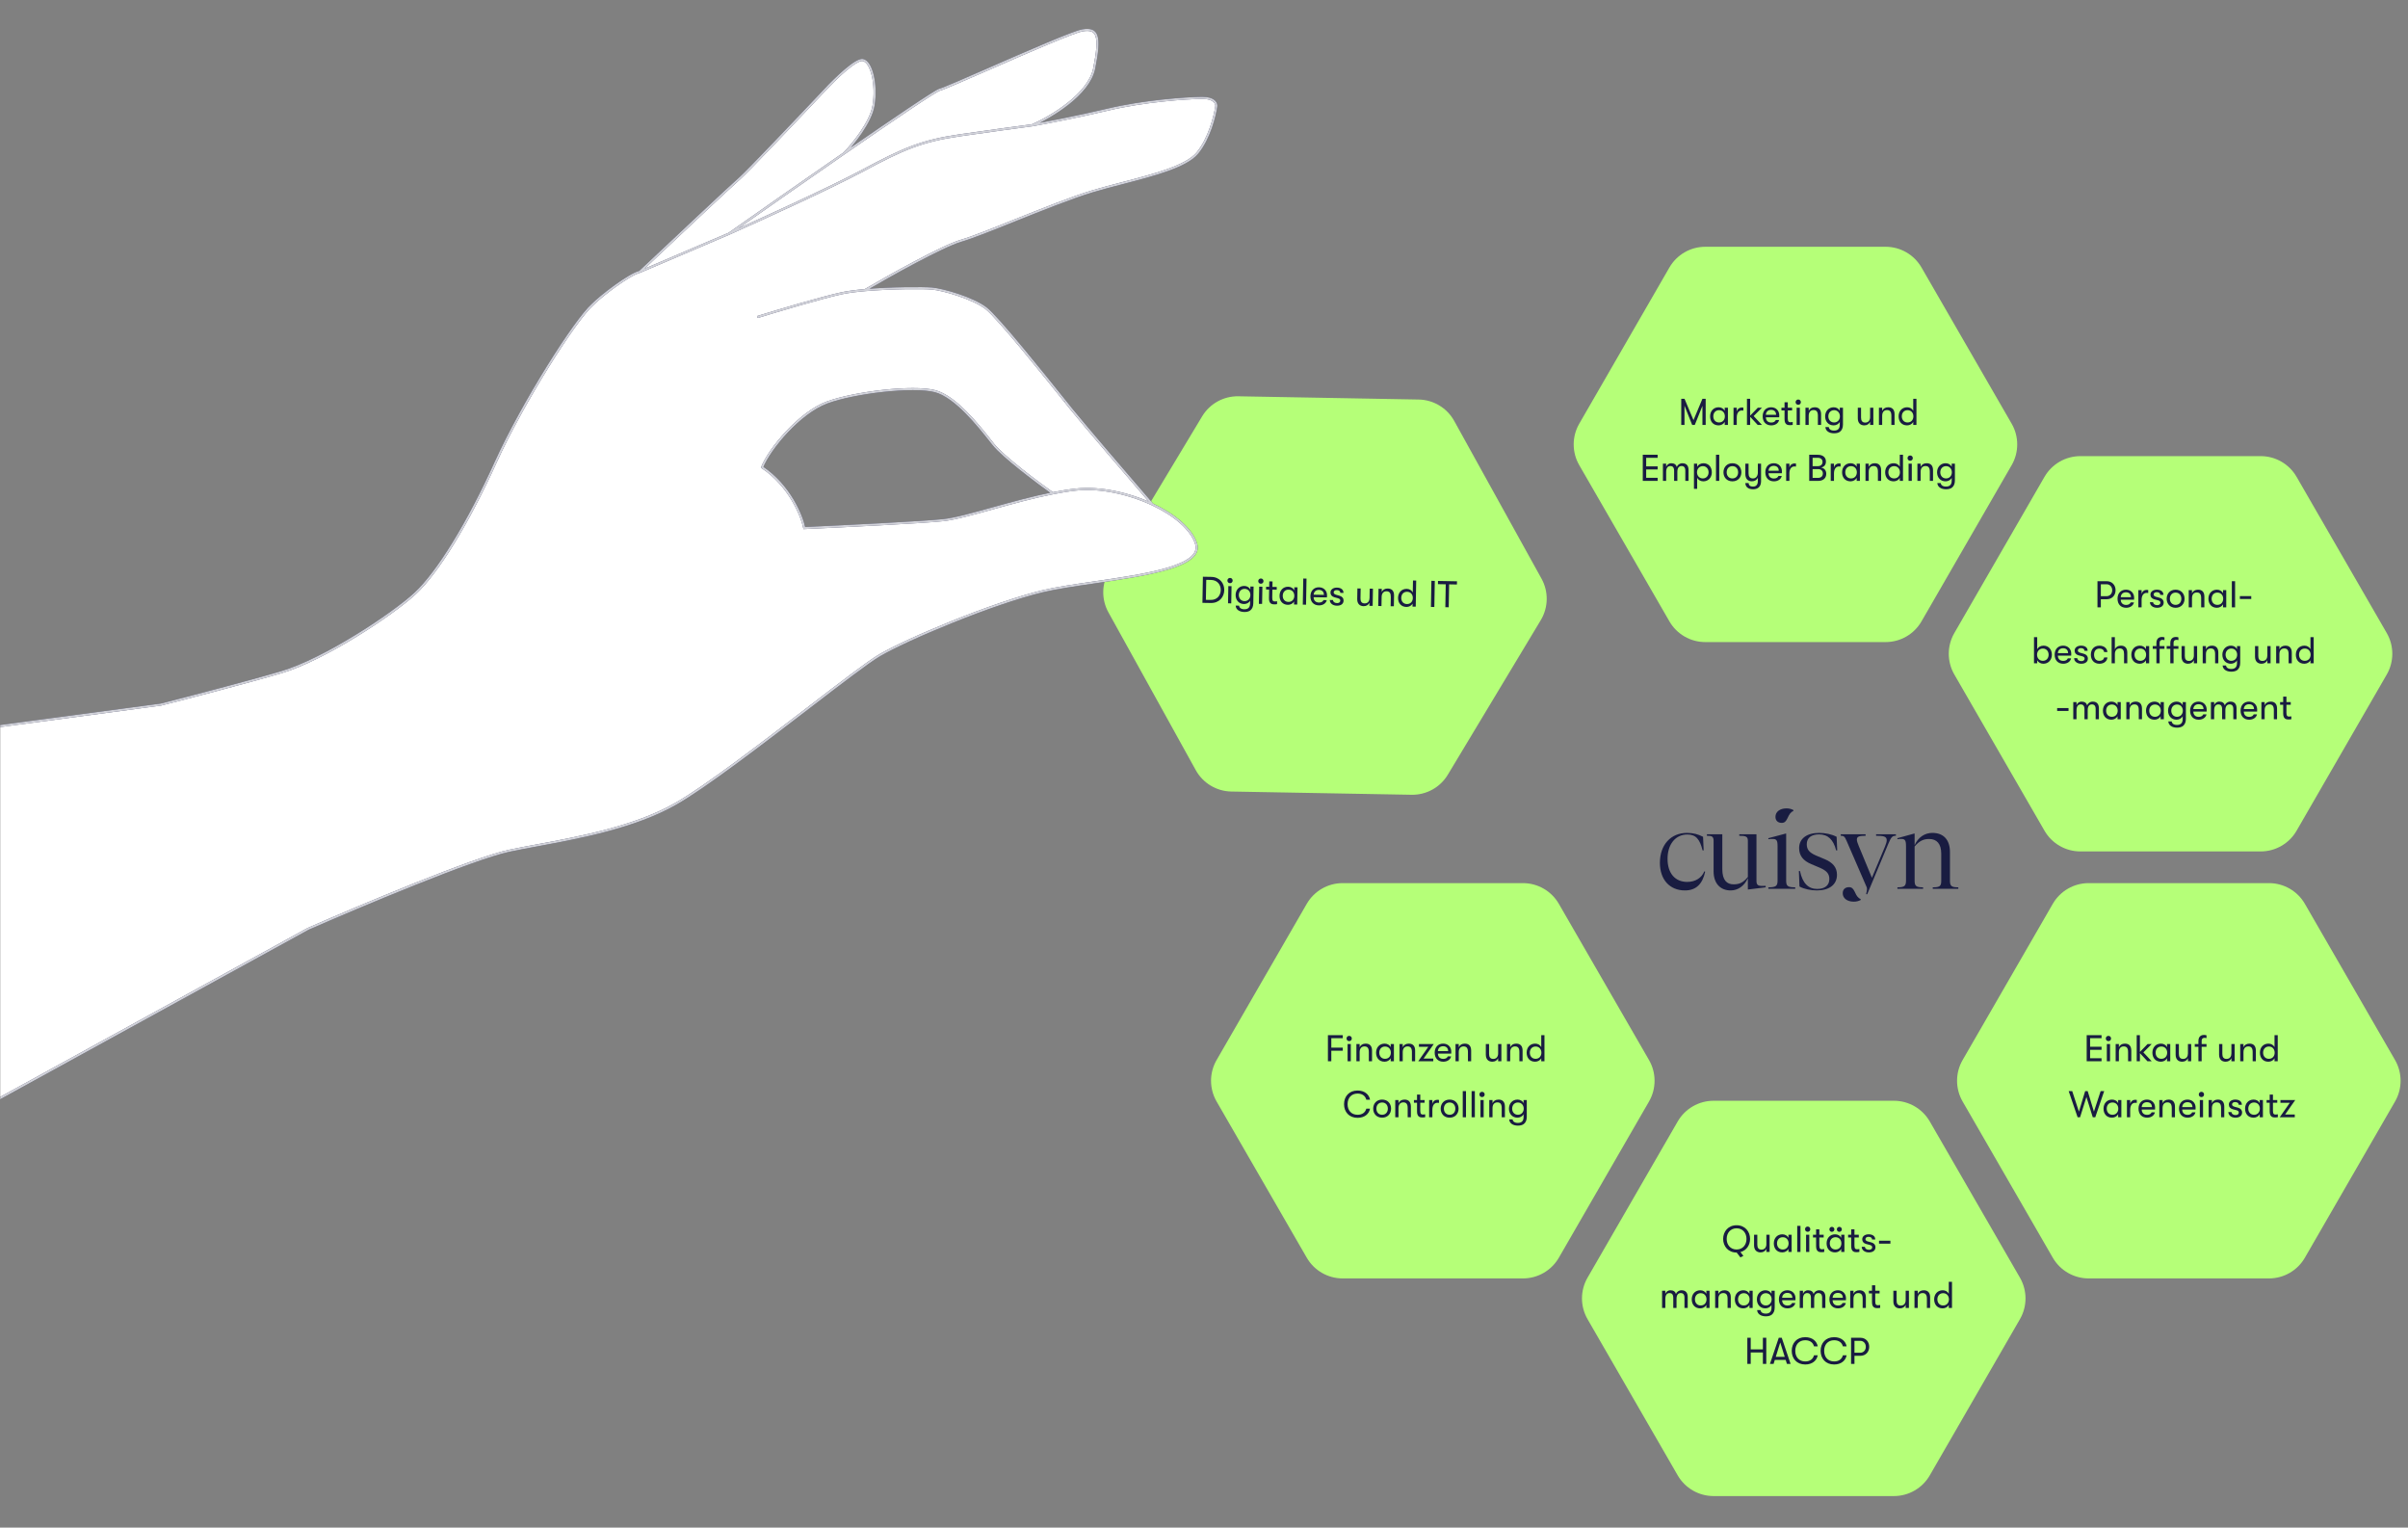 <svg width="1162" height="737" viewBox="0 0 1162 737" fill="none" xmlns="http://www.w3.org/2000/svg">
<rect x="0" y="0" width="1162" height="737" fill="#808080" stroke="none"/>
<mask id="mask0_1238_8375" style="mask-type:alpha" maskUnits="userSpaceOnUse" x="0" y="0" width="1162" height="737">
<rect width="1162" height="737" fill="#D9D9D9"/>
</mask>
<g mask="url(#mask0_1238_8375)">
<path d="M1090.92 220.054C1098.06 220.054 1104.67 223.866 1108.24 230.054L1151.75 305.411C1155.32 311.599 1155.32 319.223 1151.75 325.411L1108.24 400.767C1104.67 406.955 1098.06 410.767 1090.92 410.767L1003.9 410.767C996.758 410.767 990.156 406.955 986.583 400.767L943.076 325.411C939.503 319.223 939.503 311.599 943.076 305.411L986.583 230.054C990.156 223.866 996.758 220.054 1003.9 220.054L1090.92 220.054Z" fill="#B5FF78"/>
<path d="M1012.15 293V280.4H1016.66C1019.13 280.4 1020.89 282.218 1020.89 284.756C1020.89 287.276 1019.13 289.094 1016.66 289.094H1013.78V293H1012.15ZM1013.78 287.618H1016.57C1018.12 287.618 1019.26 286.412 1019.26 284.756C1019.26 283.082 1018.12 281.876 1016.57 281.876H1013.78V287.618ZM1025.99 293.216C1023.43 293.216 1021.83 291.524 1021.83 288.842C1021.83 286.214 1023.45 284.486 1025.92 284.486C1028.26 284.486 1029.84 286.106 1029.84 288.392C1029.84 288.698 1029.84 288.932 1029.81 289.31H1023.38C1023.42 290.912 1024.41 291.848 1025.99 291.848C1027.09 291.848 1027.84 291.416 1028.19 290.624H1029.75C1029.46 292.154 1027.93 293.216 1025.99 293.216ZM1023.38 288.104H1028.31C1028.31 286.646 1027.41 285.746 1025.9 285.746C1024.39 285.746 1023.45 286.7 1023.38 288.104ZM1031.88 293V284.702H1033.45V286.592C1033.77 285.188 1034.84 284.576 1035.88 284.576C1036.17 284.576 1036.44 284.594 1036.64 284.648V286.088C1036.37 286.034 1036.15 286.034 1035.86 286.034C1034.22 286.034 1033.45 287.528 1033.45 289.382V293H1031.88ZM1040.9 293.216C1038.86 293.216 1037.46 292.046 1037.46 290.516H1039.01C1039.01 291.326 1039.76 291.956 1040.99 291.956C1041.9 291.956 1042.52 291.506 1042.52 290.768C1042.52 290.21 1042.26 289.832 1041.27 289.58L1039.58 289.148C1038.36 288.806 1037.71 288.014 1037.71 286.862C1037.71 285.458 1039.01 284.486 1040.81 284.486C1042.79 284.486 1043.99 285.44 1043.99 286.988H1042.46C1042.46 286.196 1041.83 285.692 1040.75 285.692C1039.89 285.692 1039.26 286.106 1039.26 286.79C1039.26 287.312 1039.56 287.69 1040.46 287.942L1042.17 288.41C1043.4 288.752 1044.1 289.562 1044.1 290.714C1044.1 292.298 1042.86 293.216 1040.9 293.216ZM1049.86 293.216C1047.16 293.216 1045.54 291.272 1045.54 288.86C1045.54 286.43 1047.16 284.486 1049.86 284.486C1052.55 284.486 1054.18 286.43 1054.18 288.86C1054.18 291.272 1052.55 293.216 1049.86 293.216ZM1047.09 288.86C1047.09 290.516 1048.12 291.812 1049.86 291.812C1051.61 291.812 1052.62 290.516 1052.62 288.86C1052.62 287.186 1051.61 285.89 1049.86 285.89C1048.12 285.89 1047.09 287.186 1047.09 288.86ZM1056.19 293V284.702H1057.76V286.232C1058.21 285.17 1059.22 284.486 1060.66 284.486C1062.69 284.486 1063.74 285.674 1063.74 287.888V293H1062.19V288.572C1062.19 286.718 1061.58 285.836 1060.1 285.836C1058.55 285.836 1057.76 286.934 1057.76 288.608V293H1056.19ZM1069.79 293.216C1067.15 293.216 1065.69 291.308 1065.69 288.86C1065.69 286.412 1067.25 284.486 1069.83 284.486C1071.14 284.486 1072.22 285.152 1072.74 286.178V284.702H1074.29V293H1072.74V291.542C1072.22 292.568 1071.03 293.216 1069.79 293.216ZM1067.24 288.86C1067.24 290.552 1068.3 291.812 1070.01 291.812C1071.83 291.812 1072.82 290.462 1072.82 288.86C1072.82 287.258 1071.83 285.89 1070.01 285.89C1068.3 285.89 1067.24 287.15 1067.24 288.86ZM1076.99 293V280.4H1078.56V293H1076.99ZM1080.87 288.986V287.582H1086.36V288.986H1080.87ZM986.131 311.486C988.507 311.486 990.145 313.268 990.145 315.86C990.145 318.398 988.435 320.216 986.041 320.216C984.763 320.216 983.611 319.568 983.071 318.542V320H981.523V307.4H983.071V313.178C983.611 312.134 984.799 311.486 986.131 311.486ZM982.999 315.86C982.999 317.588 984.169 318.812 985.825 318.812C987.427 318.812 988.579 317.588 988.579 315.86C988.579 314.132 987.427 312.89 985.825 312.89C984.169 312.89 982.999 314.114 982.999 315.86ZM995.65 320.216C993.094 320.216 991.492 318.524 991.492 315.842C991.492 313.214 993.112 311.486 995.578 311.486C997.918 311.486 999.502 313.106 999.502 315.392C999.502 315.698 999.502 315.932 999.466 316.31H993.04C993.076 317.912 994.066 318.848 995.65 318.848C996.748 318.848 997.504 318.416 997.846 317.624H999.412C999.124 319.154 997.594 320.216 995.65 320.216ZM993.04 315.104H997.972C997.972 313.646 997.072 312.746 995.56 312.746C994.048 312.746 993.112 313.7 993.04 315.104ZM1004.32 320.216C1002.28 320.216 1000.88 319.046 1000.88 317.516H1002.43C1002.43 318.326 1003.18 318.956 1004.41 318.956C1005.32 318.956 1005.94 318.506 1005.94 317.768C1005.94 317.21 1005.68 316.832 1004.69 316.58L1003 316.148C1001.78 315.806 1001.13 315.014 1001.13 313.862C1001.13 312.458 1002.43 311.486 1004.23 311.486C1006.21 311.486 1007.41 312.44 1007.41 313.988H1005.88C1005.88 313.196 1005.25 312.692 1004.17 312.692C1003.31 312.692 1002.68 313.106 1002.68 313.79C1002.68 314.312 1002.98 314.69 1003.88 314.942L1005.59 315.41C1006.82 315.752 1007.52 316.562 1007.52 317.714C1007.52 319.298 1006.28 320.216 1004.32 320.216ZM1013.09 320.216C1010.53 320.216 1008.96 318.434 1008.96 315.86C1008.96 313.286 1010.53 311.504 1013.09 311.504C1015.32 311.504 1016.76 312.728 1016.96 314.582H1015.39C1015.17 313.484 1014.38 312.908 1013.07 312.908C1011.48 312.908 1010.51 314.006 1010.51 315.86C1010.51 317.696 1011.48 318.812 1013.07 318.812C1014.38 318.812 1015.17 318.236 1015.39 317.192H1016.96C1016.76 319.01 1015.32 320.216 1013.09 320.216ZM1023.45 311.486C1025.5 311.486 1026.54 312.674 1026.54 314.888V320H1024.98V315.572C1024.98 313.718 1024.38 312.836 1022.89 312.836C1021.34 312.836 1020.55 313.934 1020.55 315.608V320H1018.98V307.4H1020.55V313.232C1021 312.17 1022.01 311.486 1023.45 311.486ZM1032.6 320.216C1029.95 320.216 1028.49 318.308 1028.49 315.86C1028.49 313.412 1030.06 311.486 1032.63 311.486C1033.95 311.486 1035.03 312.152 1035.55 313.178V311.702H1037.1V320H1035.55V318.542C1035.03 319.568 1033.84 320.216 1032.6 320.216ZM1030.04 315.86C1030.04 317.552 1031.1 318.812 1032.81 318.812C1034.63 318.812 1035.62 317.462 1035.62 315.86C1035.62 314.258 1034.63 312.89 1032.81 312.89C1031.1 312.89 1030.04 314.15 1030.04 315.86ZM1040.59 310.262C1040.59 307.67 1042.33 307.292 1043.23 307.292C1043.77 307.292 1044.22 307.382 1044.49 307.49V308.822C1044.22 308.75 1043.95 308.696 1043.63 308.696C1043 308.696 1042.15 308.822 1042.15 310.226V311.702H1044.49V313.016H1042.15V320H1040.59V313.016H1038.82V311.702H1040.59V310.262ZM1045.54 313.016V311.702H1047.3V310.262C1047.3 307.67 1049.05 307.292 1049.95 307.292C1050.49 307.292 1050.94 307.382 1051.21 307.49V308.822C1050.94 308.75 1050.67 308.696 1050.34 308.696C1049.71 308.696 1048.87 308.822 1048.87 310.226V311.702H1051.21V313.016H1048.87V320H1047.3V313.016H1045.54ZM1055.88 320.216C1054.03 320.216 1052.73 319.1 1052.73 316.814V311.702H1054.3V316.454C1054.3 317.912 1054.84 318.866 1056.31 318.866C1058.02 318.866 1058.67 317.57 1058.67 316.238V311.702H1060.24V320H1058.67V318.488C1058.22 319.514 1057.25 320.216 1055.88 320.216ZM1062.93 320V311.702H1064.49V313.232C1064.94 312.17 1065.95 311.486 1067.39 311.486C1069.43 311.486 1070.47 312.674 1070.47 314.888V320H1068.92V315.572C1068.92 313.718 1068.31 312.836 1066.83 312.836C1065.29 312.836 1064.49 313.934 1064.49 315.608V320H1062.93ZM1079.48 311.702H1081.03V319.784C1081.03 321.368 1080.52 322.556 1079.59 323.276C1078.88 323.798 1077.91 324.05 1076.72 324.05C1075.59 324.05 1074.53 323.78 1073.77 323.24C1073.03 322.718 1072.58 321.944 1072.55 321.044H1074.19C1074.29 322.016 1075.12 322.736 1076.71 322.736C1078.51 322.736 1079.48 321.872 1079.48 319.892V318.542C1078.96 319.586 1077.73 320.216 1076.53 320.216C1073.99 320.216 1072.42 318.308 1072.42 315.86C1072.42 313.394 1074.1 311.486 1076.56 311.486C1077.84 311.486 1078.96 312.116 1079.48 313.178V311.702ZM1073.97 315.86C1073.97 317.552 1075.1 318.812 1076.74 318.812C1078.49 318.812 1079.55 317.48 1079.55 315.86C1079.55 314.222 1078.49 312.89 1076.74 312.89C1075.09 312.89 1073.97 314.15 1073.97 315.86ZM1091.33 320.216C1089.48 320.216 1088.18 319.1 1088.18 316.814V311.702H1089.75V316.454C1089.75 317.912 1090.29 318.866 1091.77 318.866C1093.48 318.866 1094.12 317.57 1094.12 316.238V311.702H1095.69V320H1094.12V318.488C1093.67 319.514 1092.7 320.216 1091.33 320.216ZM1098.38 320V311.702H1099.95V313.232C1100.4 312.17 1101.41 311.486 1102.85 311.486C1104.88 311.486 1105.92 312.674 1105.92 314.888V320H1104.38V315.572C1104.38 313.718 1103.76 312.836 1102.29 312.836C1100.74 312.836 1099.95 313.934 1099.95 315.608V320H1098.38ZM1114.93 307.4H1116.48V320H1114.93V318.542C1114.41 319.568 1113.22 320.216 1111.98 320.216C1109.33 320.216 1107.88 318.308 1107.88 315.86C1107.88 313.412 1109.44 311.486 1112.02 311.486C1113.33 311.486 1114.41 312.152 1114.93 313.178V307.4ZM1109.42 315.86C1109.42 317.552 1110.49 318.812 1112.2 318.812C1114.01 318.812 1115 317.462 1115 315.86C1115 314.258 1114.01 312.89 1112.2 312.89C1110.49 312.89 1109.42 314.15 1109.42 315.86ZM992.693 342.986V341.582H998.183V342.986H992.693ZM1000.47 347V338.702H1002.04V340.214C1002.34 339.314 1003.19 338.486 1004.52 338.486C1005.98 338.486 1006.86 339.17 1007.17 340.268C1007.53 339.278 1008.55 338.486 1009.85 338.486C1012.08 338.486 1012.84 339.926 1012.84 341.744V347H1011.27V342.05C1011.27 340.484 1010.59 339.836 1009.47 339.836C1008.25 339.836 1007.44 340.664 1007.44 342.68V347H1005.87V342.176C1005.87 340.376 1005.1 339.836 1004.09 339.836C1002.81 339.836 1002.04 340.736 1002.04 342.68V347H1000.47ZM1018.89 347.216C1016.24 347.216 1014.78 345.308 1014.78 342.86C1014.78 340.412 1016.35 338.486 1018.92 338.486C1020.24 338.486 1021.32 339.152 1021.84 340.178V338.702H1023.39V347H1021.84V345.542C1021.32 346.568 1020.13 347.216 1018.89 347.216ZM1016.33 342.86C1016.33 344.552 1017.39 345.812 1019.1 345.812C1020.92 345.812 1021.91 344.462 1021.91 342.86C1021.91 341.258 1020.92 339.89 1019.1 339.89C1017.39 339.89 1016.33 341.15 1016.33 342.86ZM1026.08 347V338.702H1027.65V340.232C1028.1 339.17 1029.11 338.486 1030.55 338.486C1032.58 338.486 1033.63 339.674 1033.63 341.888V347H1032.08V342.572C1032.08 340.718 1031.47 339.836 1029.99 339.836C1028.44 339.836 1027.65 340.934 1027.65 342.608V347H1026.08ZM1039.68 347.216C1037.04 347.216 1035.58 345.308 1035.58 342.86C1035.58 340.412 1037.14 338.486 1039.72 338.486C1041.03 338.486 1042.11 339.152 1042.63 340.178V338.702H1044.18V347H1042.63V345.542C1042.11 346.568 1040.92 347.216 1039.68 347.216ZM1037.13 342.86C1037.13 344.552 1038.19 345.812 1039.9 345.812C1041.72 345.812 1042.71 344.462 1042.71 342.86C1042.71 341.258 1041.72 339.89 1039.9 339.89C1038.19 339.89 1037.13 341.15 1037.13 342.86ZM1053.27 338.702H1054.82V346.784C1054.82 348.368 1054.31 349.556 1053.38 350.276C1052.67 350.798 1051.7 351.05 1050.51 351.05C1049.38 351.05 1048.32 350.78 1047.56 350.24C1046.82 349.718 1046.37 348.944 1046.34 348.044H1047.98C1048.08 349.016 1048.91 349.736 1050.5 349.736C1052.3 349.736 1053.27 348.872 1053.27 346.892V345.542C1052.75 346.586 1051.52 347.216 1050.32 347.216C1047.78 347.216 1046.21 345.308 1046.21 342.86C1046.21 340.394 1047.89 338.486 1050.35 338.486C1051.63 338.486 1052.75 339.116 1053.27 340.178V338.702ZM1047.76 342.86C1047.76 344.552 1048.89 345.812 1050.53 345.812C1052.28 345.812 1053.34 344.48 1053.34 342.86C1053.34 341.222 1052.28 339.89 1050.53 339.89C1048.88 339.89 1047.76 341.15 1047.76 342.86ZM1061.01 347.216C1058.45 347.216 1056.85 345.524 1056.85 342.842C1056.85 340.214 1058.47 338.486 1060.93 338.486C1063.27 338.486 1064.86 340.106 1064.86 342.392C1064.86 342.698 1064.86 342.932 1064.82 343.31H1058.4C1058.43 344.912 1059.42 345.848 1061.01 345.848C1062.1 345.848 1062.86 345.416 1063.2 344.624H1064.77C1064.48 346.154 1062.95 347.216 1061.01 347.216ZM1058.4 342.104H1063.33C1063.33 340.646 1062.43 339.746 1060.92 339.746C1059.4 339.746 1058.47 340.7 1058.4 342.104ZM1066.9 347V338.702H1068.47V340.214C1068.77 339.314 1069.62 338.486 1070.95 338.486C1072.41 338.486 1073.29 339.17 1073.6 340.268C1073.96 339.278 1074.98 338.486 1076.28 338.486C1078.51 338.486 1079.27 339.926 1079.27 341.744V347H1077.7V342.05C1077.7 340.484 1077.02 339.836 1075.9 339.836C1074.68 339.836 1073.87 340.664 1073.87 342.68V347H1072.3V342.176C1072.3 340.376 1071.53 339.836 1070.52 339.836C1069.24 339.836 1068.47 340.736 1068.47 342.68V347H1066.9ZM1085.37 347.216C1082.81 347.216 1081.21 345.524 1081.21 342.842C1081.21 340.214 1082.83 338.486 1085.3 338.486C1087.64 338.486 1089.22 340.106 1089.22 342.392C1089.22 342.698 1089.22 342.932 1089.18 343.31H1082.76C1082.79 344.912 1083.78 345.848 1085.37 345.848C1086.47 345.848 1087.22 345.416 1087.56 344.624H1089.13C1088.84 346.154 1087.31 347.216 1085.37 347.216ZM1082.76 342.104H1087.69C1087.69 340.646 1086.79 339.746 1085.28 339.746C1083.77 339.746 1082.83 340.7 1082.76 342.104ZM1091.26 347V338.702H1092.83V340.232C1093.28 339.17 1094.29 338.486 1095.73 338.486C1097.76 338.486 1098.81 339.674 1098.81 341.888V347H1097.26V342.572C1097.26 340.718 1096.65 339.836 1095.17 339.836C1093.62 339.836 1092.83 340.934 1092.83 342.608V347H1091.26ZM1104.31 347.108C1103.34 347.108 1101.77 346.928 1101.77 344.246V340.016H1100.28V338.702H1101.77V336.074H1103.34V338.702H1105.42V340.016H1103.34V343.904C1103.34 345.488 1103.88 345.704 1104.67 345.704C1104.97 345.704 1105.48 345.65 1105.71 345.596V346.982C1105.41 347.054 1104.85 347.108 1104.31 347.108Z" fill="#191C41"/>
<path d="M734.918 426.053C742.063 426.053 748.666 429.865 752.238 436.053L795.746 511.409C799.318 517.597 799.318 525.221 795.746 531.409L752.238 606.766C748.666 612.954 742.063 616.766 734.918 616.766L647.904 616.766C640.758 616.766 634.156 612.954 630.583 606.766L587.076 531.409C583.503 525.221 583.503 517.597 587.076 511.409L630.583 436.053C634.156 429.865 640.758 426.053 647.904 426.053L734.918 426.053Z" fill="#B5FF78"/>
<path d="M640.8 511.999V499.399H647.964V500.875H642.438V505.429H647.964V506.905H642.438V511.999H640.8ZM650.29 511.999V503.701H651.838V511.999H650.29ZM649.786 501.019C649.786 500.317 650.308 499.741 651.064 499.741C651.802 499.741 652.324 500.317 652.324 501.019C652.324 501.721 651.802 502.279 651.064 502.279C650.308 502.279 649.786 501.721 649.786 501.019ZM654.544 511.999V503.701H656.11V505.231C656.56 504.169 657.568 503.485 659.008 503.485C661.042 503.485 662.086 504.673 662.086 506.887V511.999H660.538V507.571C660.538 505.717 659.926 504.835 658.45 504.835C656.902 504.835 656.11 505.933 656.11 507.607V511.999H654.544ZM668.142 512.215C665.496 512.215 664.038 510.307 664.038 507.859C664.038 505.411 665.604 503.485 668.178 503.485C669.492 503.485 670.572 504.151 671.094 505.177V503.701H672.642V511.999H671.094V510.541C670.572 511.567 669.384 512.215 668.142 512.215ZM665.586 507.859C665.586 509.551 666.648 510.811 668.358 510.811C670.176 510.811 671.166 509.461 671.166 507.859C671.166 506.257 670.176 504.889 668.358 504.889C666.648 504.889 665.586 506.149 665.586 507.859ZM675.339 511.999V503.701H676.905V505.231C677.355 504.169 678.363 503.485 679.803 503.485C681.837 503.485 682.881 504.673 682.881 506.887V511.999H681.333V507.571C681.333 505.717 680.721 504.835 679.245 504.835C677.697 504.835 676.905 505.933 676.905 507.607V511.999H675.339ZM684.383 511.999L689.243 505.033H684.725V503.701H691.871L686.975 510.685H691.637V511.999H684.383ZM696.48 512.215C693.924 512.215 692.322 510.523 692.322 507.841C692.322 505.213 693.942 503.485 696.408 503.485C698.748 503.485 700.332 505.105 700.332 507.391C700.332 507.697 700.332 507.931 700.296 508.309H693.87C693.906 509.911 694.896 510.847 696.48 510.847C697.578 510.847 698.334 510.415 698.676 509.623H700.242C699.954 511.153 698.424 512.215 696.48 512.215ZM693.87 507.103H698.802C698.802 505.645 697.902 504.745 696.39 504.745C694.878 504.745 693.942 505.699 693.87 507.103ZM702.374 511.999V503.701H703.94V505.231C704.39 504.169 705.398 503.485 706.838 503.485C708.872 503.485 709.916 504.673 709.916 506.887V511.999H708.368V507.571C708.368 505.717 707.756 504.835 706.28 504.835C704.732 504.835 703.94 505.933 703.94 507.607V511.999H702.374ZM720.147 512.215C718.293 512.215 716.997 511.099 716.997 508.813V503.701H718.563V508.453C718.563 509.911 719.103 510.865 720.579 510.865C722.289 510.865 722.937 509.569 722.937 508.237V503.701H724.503V511.999H722.937V510.487C722.487 511.513 721.515 512.215 720.147 512.215ZM727.195 511.999V503.701H728.761V505.231C729.211 504.169 730.219 503.485 731.659 503.485C733.693 503.485 734.737 504.673 734.737 506.887V511.999H733.189V507.571C733.189 505.717 732.577 504.835 731.101 504.835C729.553 504.835 728.761 505.933 728.761 507.607V511.999H727.195ZM743.745 499.399H745.293V511.999H743.745V510.541C743.223 511.567 742.035 512.215 740.793 512.215C738.147 512.215 736.689 510.307 736.689 507.859C736.689 505.411 738.255 503.485 740.829 503.485C742.143 503.485 743.223 504.151 743.745 505.177V499.399ZM738.237 507.859C738.237 509.551 739.299 510.811 741.009 510.811C742.827 510.811 743.817 509.461 743.817 507.859C743.817 506.257 742.827 504.889 741.009 504.889C739.299 504.889 738.237 506.149 738.237 507.859ZM655.095 539.287C651.009 539.287 648.579 536.443 648.579 532.699C648.579 528.955 651.009 526.111 655.095 526.111C658.497 526.111 660.657 528.001 661.125 530.539H659.325C658.857 528.757 657.435 527.587 655.113 527.587C652.053 527.587 650.289 529.729 650.289 532.699C650.289 535.669 652.053 537.811 655.113 537.811C657.435 537.811 658.857 536.641 659.325 534.859H661.125C660.657 537.397 658.497 539.287 655.095 539.287ZM666.961 539.215C664.261 539.215 662.641 537.271 662.641 534.859C662.641 532.429 664.261 530.485 666.961 530.485C669.643 530.485 671.281 532.429 671.281 534.859C671.281 537.271 669.643 539.215 666.961 539.215ZM664.189 534.859C664.189 536.515 665.215 537.811 666.961 537.811C668.707 537.811 669.715 536.515 669.715 534.859C669.715 533.185 668.707 531.889 666.961 531.889C665.215 531.889 664.189 533.185 664.189 534.859ZM673.291 538.999V530.701H674.857V532.231C675.307 531.169 676.315 530.485 677.755 530.485C679.789 530.485 680.833 531.673 680.833 533.887V538.999H679.285V534.571C679.285 532.717 678.673 531.835 677.197 531.835C675.649 531.835 674.857 532.933 674.857 534.607V538.999H673.291ZM686.337 539.107C685.365 539.107 683.799 538.927 683.799 536.245V532.015H682.305V530.701H683.799V528.073H685.365V530.701H687.453V532.015H685.365V535.903C685.365 537.487 685.905 537.703 686.697 537.703C687.003 537.703 687.507 537.649 687.741 537.595V538.981C687.435 539.053 686.877 539.107 686.337 539.107ZM689.639 538.999V530.701H691.205V532.591C691.529 531.187 692.591 530.575 693.635 530.575C693.923 530.575 694.193 530.593 694.391 530.647V532.087C694.121 532.033 693.905 532.033 693.617 532.033C691.979 532.033 691.205 533.527 691.205 535.381V538.999H689.639ZM699.533 539.215C696.833 539.215 695.213 537.271 695.213 534.859C695.213 532.429 696.833 530.485 699.533 530.485C702.215 530.485 703.853 532.429 703.853 534.859C703.853 537.271 702.215 539.215 699.533 539.215ZM696.761 534.859C696.761 536.515 697.787 537.811 699.533 537.811C701.279 537.811 702.287 536.515 702.287 534.859C702.287 533.185 701.279 531.889 699.533 531.889C697.787 531.889 696.761 533.185 696.761 534.859ZM705.864 538.999V526.399H707.43V538.999H705.864ZM710.135 538.999V526.399H711.701V538.999H710.135ZM714.407 538.999V530.701H715.955V538.999H714.407ZM713.903 528.019C713.903 527.317 714.425 526.741 715.181 526.741C715.919 526.741 716.441 527.317 716.441 528.019C716.441 528.721 715.919 529.279 715.181 529.279C714.425 529.279 713.903 528.721 713.903 528.019ZM718.661 538.999V530.701H720.227V532.231C720.677 531.169 721.685 530.485 723.125 530.485C725.159 530.485 726.203 531.673 726.203 533.887V538.999H724.655V534.571C724.655 532.717 724.043 531.835 722.567 531.835C721.019 531.835 720.227 532.933 720.227 534.607V538.999H718.661ZM735.211 530.701H736.759V538.783C736.759 540.367 736.255 541.555 735.319 542.275C734.617 542.797 733.645 543.049 732.457 543.049C731.323 543.049 730.261 542.779 729.505 542.239C728.767 541.717 728.317 540.943 728.281 540.043H729.919C730.027 541.015 730.855 541.735 732.439 541.735C734.239 541.735 735.211 540.871 735.211 538.891V537.541C734.689 538.585 733.465 539.215 732.259 539.215C729.721 539.215 728.155 537.307 728.155 534.859C728.155 532.393 729.829 530.485 732.295 530.485C733.573 530.485 734.689 531.115 735.211 532.177V530.701ZM729.703 534.859C729.703 536.551 730.837 537.811 732.475 537.811C734.221 537.811 735.283 536.479 735.283 534.859C735.283 533.221 734.221 531.889 732.475 531.889C730.819 531.889 729.703 533.149 729.703 534.859Z" fill="#191C41"/>
<path d="M1094.92 426.053C1102.06 426.053 1108.67 429.865 1112.24 436.053L1155.75 511.409C1159.32 517.597 1159.32 525.221 1155.75 531.409L1112.24 606.766C1108.67 612.954 1102.06 616.766 1094.92 616.766L1007.9 616.766C1000.76 616.766 994.156 612.954 990.583 606.766L947.076 531.409C943.503 525.221 943.503 517.597 947.076 511.409L990.583 436.053C994.156 429.865 1000.76 426.053 1007.9 426.053L1094.92 426.053Z" fill="#B5FF78"/>
<path d="M1006.95 511.999V499.399H1014.12V500.875H1008.59V504.997H1014.12V506.473H1008.59V510.523H1014.12V511.999H1006.95ZM1016.67 511.999V503.701H1018.22V511.999H1016.67ZM1016.17 501.019C1016.17 500.317 1016.69 499.741 1017.45 499.741C1018.18 499.741 1018.71 500.317 1018.71 501.019C1018.71 501.721 1018.18 502.279 1017.45 502.279C1016.69 502.279 1016.17 501.721 1016.17 501.019ZM1020.93 511.999V503.701H1022.49V505.231C1022.94 504.169 1023.95 503.485 1025.39 503.485C1027.42 503.485 1028.47 504.673 1028.47 506.887V511.999H1026.92V507.571C1026.92 505.717 1026.31 504.835 1024.83 504.835C1023.28 504.835 1022.49 505.933 1022.49 507.607V511.999H1020.93ZM1036.27 511.999L1032.63 508.075V511.999H1031.09V499.399H1032.63V507.517L1036.32 503.701H1038.32L1034.31 507.715L1038.32 511.999H1036.27ZM1042.77 512.215C1040.12 512.215 1038.66 510.307 1038.66 507.859C1038.66 505.411 1040.23 503.485 1042.8 503.485C1044.12 503.485 1045.2 504.151 1045.72 505.177V503.701H1047.27V511.999H1045.72V510.541C1045.2 511.567 1044.01 512.215 1042.77 512.215ZM1040.21 507.859C1040.21 509.551 1041.27 510.811 1042.98 510.811C1044.8 510.811 1045.79 509.461 1045.79 507.859C1045.79 506.257 1044.8 504.889 1042.98 504.889C1041.27 504.889 1040.21 506.149 1040.21 507.859ZM1053.02 512.215C1051.17 512.215 1049.87 511.099 1049.87 508.813V503.701H1051.44V508.453C1051.44 509.911 1051.98 510.865 1053.46 510.865C1055.17 510.865 1055.81 509.569 1055.81 508.237V503.701H1057.38V511.999H1055.81V510.487C1055.36 511.513 1054.39 512.215 1053.02 512.215ZM1060.86 502.261C1060.86 499.669 1062.61 499.291 1063.51 499.291C1064.05 499.291 1064.5 499.381 1064.77 499.489V500.821C1064.5 500.749 1064.23 500.695 1063.91 500.695C1063.28 500.695 1062.43 500.821 1062.43 502.225V503.701H1064.77V505.015H1062.43V511.999H1060.86V505.015H1059.1V503.701H1060.86V502.261ZM1073.99 512.215C1072.14 512.215 1070.84 511.099 1070.84 508.813V503.701H1072.41V508.453C1072.41 509.911 1072.95 510.865 1074.43 510.865C1076.14 510.865 1076.78 509.569 1076.78 508.237V503.701H1078.35V511.999H1076.78V510.487C1076.33 511.513 1075.36 512.215 1073.99 512.215ZM1081.04 511.999V503.701H1082.61V505.231C1083.06 504.169 1084.07 503.485 1085.51 503.485C1087.54 503.485 1088.58 504.673 1088.58 506.887V511.999H1087.04V507.571C1087.04 505.717 1086.42 504.835 1084.95 504.835C1083.4 504.835 1082.61 505.933 1082.61 507.607V511.999H1081.04ZM1097.59 499.399H1099.14V511.999H1097.59V510.541C1097.07 511.567 1095.88 512.215 1094.64 512.215C1091.99 512.215 1090.54 510.307 1090.54 507.859C1090.54 505.411 1092.1 503.485 1094.68 503.485C1095.99 503.485 1097.07 504.151 1097.59 505.177V499.399ZM1092.08 507.859C1092.08 509.551 1093.15 510.811 1094.86 510.811C1096.67 510.811 1097.66 509.461 1097.66 507.859C1097.66 506.257 1096.67 504.889 1094.86 504.889C1093.15 504.889 1092.08 506.149 1092.08 507.859ZM1002.56 538.999L998.254 526.399H999.964L1003.2 536.299L1006.21 526.399H1007.43L1010.44 536.299L1013.68 526.399H1015.39L1011.09 538.999H1009.88L1006.82 529.243L1003.76 538.999H1002.56ZM1019.18 539.215C1016.53 539.215 1015.07 537.307 1015.07 534.859C1015.07 532.411 1016.64 530.485 1019.21 530.485C1020.53 530.485 1021.61 531.151 1022.13 532.177V530.701H1023.68V538.999H1022.13V537.541C1021.61 538.567 1020.42 539.215 1019.18 539.215ZM1016.62 534.859C1016.62 536.551 1017.68 537.811 1019.39 537.811C1021.21 537.811 1022.2 536.461 1022.2 534.859C1022.2 533.257 1021.21 531.889 1019.39 531.889C1017.68 531.889 1016.62 533.149 1016.62 534.859ZM1026.37 538.999V530.701H1027.94V532.591C1028.26 531.187 1029.33 530.575 1030.37 530.575C1030.66 530.575 1030.93 530.593 1031.13 530.647V532.087C1030.86 532.033 1030.64 532.033 1030.35 532.033C1028.71 532.033 1027.94 533.527 1027.94 535.381V538.999H1026.37ZM1036.11 539.215C1033.55 539.215 1031.95 537.523 1031.95 534.841C1031.95 532.213 1033.57 530.485 1036.03 530.485C1038.37 530.485 1039.96 532.105 1039.96 534.391C1039.96 534.697 1039.96 534.931 1039.92 535.309H1033.5C1033.53 536.911 1034.52 537.847 1036.11 537.847C1037.2 537.847 1037.96 537.415 1038.3 536.623H1039.87C1039.58 538.153 1038.05 539.215 1036.11 539.215ZM1033.5 534.103H1038.43C1038.43 532.645 1037.53 531.745 1036.02 531.745C1034.5 531.745 1033.57 532.699 1033.5 534.103ZM1042 538.999V530.701H1043.57V532.231C1044.02 531.169 1045.03 530.485 1046.47 530.485C1048.5 530.485 1049.54 531.673 1049.54 533.887V538.999H1048V534.571C1048 532.717 1047.38 531.835 1045.91 531.835C1044.36 531.835 1043.57 532.933 1043.57 534.607V538.999H1042ZM1055.65 539.215C1053.1 539.215 1051.5 537.523 1051.5 534.841C1051.5 532.213 1053.12 530.485 1055.58 530.485C1057.92 530.485 1059.51 532.105 1059.51 534.391C1059.51 534.697 1059.51 534.931 1059.47 535.309H1053.04C1053.08 536.911 1054.07 537.847 1055.65 537.847C1056.75 537.847 1057.51 537.415 1057.85 536.623H1059.42C1059.13 538.153 1057.6 539.215 1055.65 539.215ZM1053.04 534.103H1057.98C1057.98 532.645 1057.08 531.745 1055.56 531.745C1054.05 531.745 1053.12 532.699 1053.04 534.103ZM1061.55 538.999V530.701H1063.1V538.999H1061.55ZM1061.04 528.019C1061.04 527.317 1061.57 526.741 1062.32 526.741C1063.06 526.741 1063.58 527.317 1063.58 528.019C1063.58 528.721 1063.06 529.279 1062.32 529.279C1061.57 529.279 1061.04 528.721 1061.04 528.019ZM1065.8 538.999V530.701H1067.37V532.231C1067.82 531.169 1068.83 530.485 1070.27 530.485C1072.3 530.485 1073.34 531.673 1073.34 533.887V538.999H1071.8V534.571C1071.8 532.717 1071.18 531.835 1069.71 531.835C1068.16 531.835 1067.37 532.933 1067.37 534.607V538.999H1065.8ZM1078.73 539.215C1076.7 539.215 1075.3 538.045 1075.3 536.515H1076.84C1076.84 537.325 1077.6 537.955 1078.82 537.955C1079.74 537.955 1080.35 537.505 1080.35 536.767C1080.35 536.209 1080.1 535.831 1079.11 535.579L1077.42 535.147C1076.2 534.805 1075.55 534.013 1075.55 532.861C1075.55 531.457 1076.84 530.485 1078.64 530.485C1080.62 530.485 1081.83 531.439 1081.83 532.987H1080.3C1080.3 532.195 1079.67 531.691 1078.59 531.691C1077.73 531.691 1077.1 532.105 1077.1 532.789C1077.1 533.311 1077.4 533.689 1078.3 533.941L1080.01 534.409C1081.24 534.751 1081.94 535.561 1081.94 536.713C1081.94 538.297 1080.7 539.215 1078.73 539.215ZM1087.49 539.215C1084.84 539.215 1083.38 537.307 1083.38 534.859C1083.38 532.411 1084.95 530.485 1087.52 530.485C1088.84 530.485 1089.92 531.151 1090.44 532.177V530.701H1091.99V538.999H1090.44V537.541C1089.92 538.567 1088.73 539.215 1087.49 539.215ZM1084.93 534.859C1084.93 536.551 1085.99 537.811 1087.7 537.811C1089.52 537.811 1090.51 536.461 1090.51 534.859C1090.51 533.257 1089.52 531.889 1087.7 531.889C1085.99 531.889 1084.93 533.149 1084.93 534.859ZM1097.8 539.107C1096.83 539.107 1095.26 538.927 1095.26 536.245V532.015H1093.77V530.701H1095.26V528.073H1096.83V530.701H1098.91V532.015H1096.83V535.903C1096.83 537.487 1097.37 537.703 1098.16 537.703C1098.46 537.703 1098.97 537.649 1099.2 537.595V538.981C1098.9 539.053 1098.34 539.107 1097.8 539.107ZM1100.11 538.999L1104.97 532.033H1100.45V530.701H1107.59L1102.7 537.685H1107.36V538.999H1100.11Z" fill="#191C41"/>
<path d="M909.918 119.054C917.063 119.054 923.666 122.866 927.238 129.054L970.746 204.411C974.318 210.599 974.318 218.223 970.746 224.411L927.238 299.767C923.666 305.955 917.063 309.767 909.918 309.767L822.904 309.767C815.758 309.767 809.156 305.955 805.583 299.767L762.076 224.411C758.503 218.223 758.503 210.599 762.076 204.411L805.583 129.054C809.156 122.866 815.758 119.054 822.904 119.054L909.918 119.054Z" fill="#B5FF78"/>
<path d="M811.3 205V192.4H812.884L817.204 202.678L821.524 192.4H823.09V205H821.524V195.802L817.834 205H816.574L812.866 195.748V205H811.3ZM829.326 205.216C826.68 205.216 825.222 203.308 825.222 200.86C825.222 198.412 826.788 196.486 829.362 196.486C830.676 196.486 831.756 197.152 832.278 198.178V196.702H833.826V205H832.278V203.542C831.756 204.568 830.568 205.216 829.326 205.216ZM826.77 200.86C826.77 202.552 827.832 203.812 829.542 203.812C831.36 203.812 832.35 202.462 832.35 200.86C832.35 199.258 831.36 197.89 829.542 197.89C827.832 197.89 826.77 199.15 826.77 200.86ZM836.523 205V196.702H838.089V198.592C838.413 197.188 839.475 196.576 840.519 196.576C840.807 196.576 841.077 196.594 841.275 196.648V198.088C841.005 198.034 840.789 198.034 840.501 198.034C838.863 198.034 838.089 199.528 838.089 201.382V205H836.523ZM848.193 205L844.557 201.076V205H843.009V192.4H844.557V200.518L848.247 196.702H850.245L846.231 200.716L850.245 205H848.193ZM854.745 205.216C852.189 205.216 850.587 203.524 850.587 200.842C850.587 198.214 852.207 196.486 854.673 196.486C857.013 196.486 858.597 198.106 858.597 200.392C858.597 200.698 858.597 200.932 858.561 201.31H852.135C852.171 202.912 853.161 203.848 854.745 203.848C855.843 203.848 856.599 203.416 856.941 202.624H858.507C858.219 204.154 856.689 205.216 854.745 205.216ZM852.135 200.104H857.067C857.067 198.646 856.167 197.746 854.655 197.746C853.143 197.746 852.207 198.7 852.135 200.104ZM863.684 205.108C862.712 205.108 861.146 204.928 861.146 202.246V198.016H859.652V196.702H861.146V194.074H862.712V196.702H864.8V198.016H862.712V201.904C862.712 203.488 863.252 203.704 864.044 203.704C864.35 203.704 864.854 203.65 865.088 203.596V204.982C864.782 205.054 864.224 205.108 863.684 205.108ZM866.986 205V196.702H868.534V205H866.986ZM866.482 194.02C866.482 193.318 867.004 192.742 867.76 192.742C868.498 192.742 869.02 193.318 869.02 194.02C869.02 194.722 868.498 195.28 867.76 195.28C867.004 195.28 866.482 194.722 866.482 194.02ZM871.24 205V196.702H872.806V198.232C873.256 197.17 874.264 196.486 875.704 196.486C877.738 196.486 878.782 197.674 878.782 199.888V205H877.234V200.572C877.234 198.718 876.622 197.836 875.146 197.836C873.598 197.836 872.806 198.934 872.806 200.608V205H871.24ZM887.79 196.702H889.338V204.784C889.338 206.368 888.834 207.556 887.898 208.276C887.196 208.798 886.224 209.05 885.036 209.05C883.902 209.05 882.84 208.78 882.084 208.24C881.346 207.718 880.896 206.944 880.86 206.044H882.498C882.606 207.016 883.434 207.736 885.018 207.736C886.818 207.736 887.79 206.872 887.79 204.892V203.542C887.268 204.586 886.044 205.216 884.838 205.216C882.3 205.216 880.734 203.308 880.734 200.86C880.734 198.394 882.408 196.486 884.874 196.486C886.152 196.486 887.268 197.116 887.79 198.178V196.702ZM882.282 200.86C882.282 202.552 883.416 203.812 885.054 203.812C886.8 203.812 887.862 202.48 887.862 200.86C887.862 199.222 886.8 197.89 885.054 197.89C883.398 197.89 882.282 199.15 882.282 200.86ZM899.647 205.216C897.793 205.216 896.497 204.1 896.497 201.814V196.702H898.063V201.454C898.063 202.912 898.603 203.866 900.079 203.866C901.789 203.866 902.437 202.57 902.437 201.238V196.702H904.003V205H902.437V203.488C901.987 204.514 901.015 205.216 899.647 205.216ZM906.695 205V196.702H908.261V198.232C908.711 197.17 909.719 196.486 911.159 196.486C913.193 196.486 914.237 197.674 914.237 199.888V205H912.689V200.572C912.689 198.718 912.077 197.836 910.601 197.836C909.053 197.836 908.261 198.934 908.261 200.608V205H906.695ZM923.245 192.4H924.793V205H923.245V203.542C922.723 204.568 921.535 205.216 920.293 205.216C917.647 205.216 916.189 203.308 916.189 200.86C916.189 198.412 917.755 196.486 920.329 196.486C921.643 196.486 922.723 197.152 923.245 198.178V192.4ZM917.737 200.86C917.737 202.552 918.799 203.812 920.509 203.812C922.327 203.812 923.317 202.462 923.317 200.86C923.317 199.258 922.327 197.89 920.509 197.89C918.799 197.89 917.737 199.15 917.737 200.86ZM792.738 232V219.4H799.902V220.876H794.376V224.998H799.902V226.474H794.376V230.524H799.902V232H792.738ZM802.456 232V223.702H804.022V225.214C804.328 224.314 805.174 223.486 806.506 223.486C807.964 223.486 808.846 224.17 809.152 225.268C809.512 224.278 810.538 223.486 811.834 223.486C814.066 223.486 814.822 224.926 814.822 226.744V232H813.256V227.05C813.256 225.484 812.572 224.836 811.456 224.836C810.232 224.836 809.422 225.664 809.422 227.68V232H807.856V227.176C807.856 225.376 807.082 224.836 806.074 224.836C804.796 224.836 804.022 225.736 804.022 227.68V232H802.456ZM822.041 223.486C824.417 223.486 826.055 225.268 826.055 227.86C826.055 230.398 824.345 232.216 821.951 232.216C820.673 232.216 819.521 231.568 818.981 230.542V235.834H817.433V223.702H818.981V225.178C819.521 224.134 820.709 223.486 822.041 223.486ZM818.909 227.86C818.909 229.588 820.079 230.812 821.735 230.812C823.337 230.812 824.489 229.588 824.489 227.86C824.489 226.132 823.337 224.89 821.735 224.89C820.079 224.89 818.909 226.114 818.909 227.86ZM828.068 232V219.4H829.634V232H828.068ZM835.993 232.216C833.293 232.216 831.673 230.272 831.673 227.86C831.673 225.43 833.293 223.486 835.993 223.486C838.675 223.486 840.313 225.43 840.313 227.86C840.313 230.272 838.675 232.216 835.993 232.216ZM833.221 227.86C833.221 229.516 834.247 230.812 835.993 230.812C837.739 230.812 838.747 229.516 838.747 227.86C838.747 226.186 837.739 224.89 835.993 224.89C834.247 224.89 833.221 226.186 833.221 227.86ZM848.264 223.702H849.812V232.162C849.812 233.476 849.416 234.484 848.696 235.15C848.03 235.726 847.112 236.05 845.978 236.05C844.79 236.05 843.818 235.744 843.17 235.186C842.576 234.682 842.252 233.962 842.234 233.044H843.8C843.872 234.052 844.412 234.736 845.96 234.736C847.364 234.736 848.264 233.944 848.264 232.054V230.506C847.778 231.514 846.788 232.198 845.384 232.198C843.224 232.198 842.234 230.758 842.234 228.652V223.702H843.782V228.328C843.782 229.804 844.268 230.812 845.906 230.812C847.508 230.812 848.264 229.462 848.264 227.968V223.702ZM856.029 232.216C853.473 232.216 851.871 230.524 851.871 227.842C851.871 225.214 853.491 223.486 855.957 223.486C858.297 223.486 859.881 225.106 859.881 227.392C859.881 227.698 859.881 227.932 859.845 228.31H853.419C853.455 229.912 854.445 230.848 856.029 230.848C857.127 230.848 857.883 230.416 858.225 229.624H859.791C859.503 231.154 857.973 232.216 856.029 232.216ZM853.419 227.104H858.351C858.351 225.646 857.451 224.746 855.939 224.746C854.427 224.746 853.491 225.7 853.419 227.104ZM861.923 232V223.702H863.489V225.592C863.813 224.188 864.875 223.576 865.919 223.576C866.207 223.576 866.477 223.594 866.675 223.648V225.088C866.405 225.034 866.189 225.034 865.901 225.034C864.263 225.034 863.489 226.528 863.489 228.382V232H861.923ZM873.052 232V219.4H877.192C879.622 219.4 881.116 220.624 881.116 222.658C881.116 224.368 880.162 225.286 878.74 225.574C880.108 225.736 881.278 226.798 881.278 228.562C881.278 230.704 879.784 232 877.372 232H873.052ZM874.69 230.542H877.336C878.758 230.542 879.64 229.75 879.64 228.4C879.64 227.158 878.74 226.33 877.48 226.33H874.69V230.542ZM874.69 224.89H877.246C878.596 224.89 879.478 224.116 879.478 222.874C879.478 221.578 878.596 220.858 877.138 220.858H874.69V224.89ZM883.439 232V223.702H885.005V225.592C885.329 224.188 886.391 223.576 887.435 223.576C887.723 223.576 887.993 223.594 888.191 223.648V225.088C887.921 225.034 887.705 225.034 887.417 225.034C885.779 225.034 885.005 226.528 885.005 228.382V232H883.439ZM893.012 232.216C890.366 232.216 888.908 230.308 888.908 227.86C888.908 225.412 890.474 223.486 893.048 223.486C894.362 223.486 895.442 224.152 895.964 225.178V223.702H897.512V232H895.964V230.542C895.442 231.568 894.254 232.216 893.012 232.216ZM890.456 227.86C890.456 229.552 891.518 230.812 893.228 230.812C895.046 230.812 896.036 229.462 896.036 227.86C896.036 226.258 895.046 224.89 893.228 224.89C891.518 224.89 890.456 226.15 890.456 227.86ZM900.208 232V223.702H901.774V225.232C902.224 224.17 903.232 223.486 904.672 223.486C906.706 223.486 907.75 224.674 907.75 226.888V232H906.202V227.572C906.202 225.718 905.59 224.836 904.114 224.836C902.566 224.836 901.774 225.934 901.774 227.608V232H900.208ZM916.759 219.4H918.307V232H916.759V230.542C916.237 231.568 915.049 232.216 913.807 232.216C911.161 232.216 909.703 230.308 909.703 227.86C909.703 225.412 911.269 223.486 913.843 223.486C915.157 223.486 916.237 224.152 916.759 225.178V219.4ZM911.251 227.86C911.251 229.552 912.313 230.812 914.023 230.812C915.841 230.812 916.831 229.462 916.831 227.86C916.831 226.258 915.841 224.89 914.023 224.89C912.313 224.89 911.251 226.15 911.251 227.86ZM921.003 232V223.702H922.551V232H921.003ZM920.499 221.02C920.499 220.318 921.021 219.742 921.777 219.742C922.515 219.742 923.037 220.318 923.037 221.02C923.037 221.722 922.515 222.28 921.777 222.28C921.021 222.28 920.499 221.722 920.499 221.02ZM925.257 232V223.702H926.823V225.232C927.273 224.17 928.281 223.486 929.721 223.486C931.755 223.486 932.799 224.674 932.799 226.888V232H931.251V227.572C931.251 225.718 930.639 224.836 929.163 224.836C927.615 224.836 926.823 225.934 926.823 227.608V232H925.257ZM941.807 223.702H943.355V231.784C943.355 233.368 942.851 234.556 941.915 235.276C941.213 235.798 940.241 236.05 939.053 236.05C937.919 236.05 936.857 235.78 936.101 235.24C935.363 234.718 934.913 233.944 934.877 233.044H936.515C936.623 234.016 937.451 234.736 939.035 234.736C940.835 234.736 941.807 233.872 941.807 231.892V230.542C941.285 231.586 940.061 232.216 938.855 232.216C936.317 232.216 934.751 230.308 934.751 227.86C934.751 225.394 936.425 223.486 938.891 223.486C940.169 223.486 941.285 224.116 941.807 225.178V223.702ZM936.299 227.86C936.299 229.552 937.433 230.812 939.071 230.812C940.817 230.812 941.879 229.48 941.879 227.86C941.879 226.222 940.817 224.89 939.071 224.89C937.415 224.89 936.299 226.15 936.299 227.86Z" fill="#191C41"/>
<path d="M913.918 531.053C921.063 531.053 927.666 534.865 931.238 541.053L974.746 616.409C978.318 622.597 978.318 630.221 974.746 636.409L931.238 711.766C927.666 717.954 921.063 721.766 913.918 721.766L826.904 721.766C819.758 721.766 813.156 717.954 809.583 711.766L766.076 636.409C762.503 630.221 762.503 622.597 766.076 616.409L809.583 541.053C813.156 534.865 819.758 531.053 826.904 531.053L913.918 531.053Z" fill="#B5FF78"/>
<path d="M839.85 606.627L838.05 604.287H838.014C833.946 604.287 831.516 601.245 831.516 597.699C831.516 594.153 833.946 591.111 838.014 591.111C842.082 591.111 844.512 594.153 844.512 597.699C844.512 600.669 842.802 603.279 839.868 604.053L841.29 605.889L839.85 606.627ZM833.226 597.699C833.208 600.453 834.954 602.811 838.014 602.811C841.056 602.811 842.802 600.453 842.784 597.699C842.802 594.945 841.056 592.587 838.014 592.587C834.954 592.587 833.208 594.945 833.226 597.699ZM849.586 604.215C847.732 604.215 846.436 603.099 846.436 600.813V595.701H848.002V600.453C848.002 601.911 848.542 602.865 850.018 602.865C851.728 602.865 852.376 601.569 852.376 600.237V595.701H853.942V603.999H852.376V602.487C851.926 603.513 850.954 604.215 849.586 604.215ZM860.071 604.215C857.425 604.215 855.967 602.307 855.967 599.859C855.967 597.411 857.533 595.485 860.107 595.485C861.421 595.485 862.501 596.151 863.023 597.177V595.701H864.571V603.999H863.023V602.541C862.501 603.567 861.313 604.215 860.071 604.215ZM857.515 599.859C857.515 601.551 858.577 602.811 860.287 602.811C862.105 602.811 863.095 601.461 863.095 599.859C863.095 598.257 862.105 596.889 860.287 596.889C858.577 596.889 857.515 598.149 857.515 599.859ZM867.268 603.999V591.399H868.834V603.999H867.268ZM871.539 603.999V595.701H873.087V603.999H871.539ZM871.035 593.019C871.035 592.317 871.557 591.741 872.313 591.741C873.051 591.741 873.573 592.317 873.573 593.019C873.573 593.721 873.051 594.279 872.313 594.279C871.557 594.279 871.035 593.721 871.035 593.019ZM878.907 604.107C877.935 604.107 876.369 603.927 876.369 601.245V597.015H874.875V595.701H876.369V593.073H877.935V595.701H880.023V597.015H877.935V600.903C877.935 602.487 878.475 602.703 879.267 602.703C879.573 602.703 880.077 602.649 880.311 602.595V603.981C880.005 604.053 879.447 604.107 878.907 604.107ZM885.542 604.215C882.896 604.215 881.438 602.307 881.438 599.859C881.438 597.411 883.004 595.485 885.578 595.485C886.892 595.485 887.972 596.151 888.494 597.177V595.701H890.042V603.999H888.494V602.541C887.972 603.567 886.784 604.215 885.542 604.215ZM882.788 593.091C882.788 592.425 883.31 591.885 883.976 591.885C884.678 591.885 885.2 592.425 885.2 593.091C885.2 593.757 884.66 594.297 883.976 594.297C883.31 594.297 882.788 593.757 882.788 593.091ZM882.986 599.859C882.986 601.551 884.048 602.811 885.758 602.811C887.576 602.811 888.566 601.461 888.566 599.859C888.566 598.257 887.576 596.889 885.758 596.889C884.048 596.889 882.986 598.149 882.986 599.859ZM886.388 593.091C886.388 592.425 886.91 591.885 887.576 591.885C888.26 591.885 888.8 592.425 888.8 593.091C888.8 593.757 888.26 594.297 887.576 594.297C886.91 594.297 886.388 593.757 886.388 593.091ZM895.853 604.107C894.881 604.107 893.315 603.927 893.315 601.245V597.015H891.821V595.701H893.315V593.073H894.881V595.701H896.969V597.015H894.881V600.903C894.881 602.487 895.421 602.703 896.213 602.703C896.519 602.703 897.023 602.649 897.257 602.595V603.981C896.951 604.053 896.393 604.107 895.853 604.107ZM901.821 604.215C899.787 604.215 898.383 603.045 898.383 601.515H899.931C899.931 602.325 900.687 602.955 901.911 602.955C902.829 602.955 903.441 602.505 903.441 601.767C903.441 601.209 903.189 600.831 902.199 600.579L900.507 600.147C899.283 599.805 898.635 599.013 898.635 597.861C898.635 596.457 899.931 595.485 901.731 595.485C903.711 595.485 904.917 596.439 904.917 597.987H903.387C903.387 597.195 902.757 596.691 901.677 596.691C900.813 596.691 900.183 597.105 900.183 597.789C900.183 598.311 900.489 598.689 901.389 598.941L903.099 599.409C904.323 599.751 905.025 600.561 905.025 601.713C905.025 603.297 903.783 604.215 901.821 604.215ZM906.739 599.985V598.581H912.229V599.985H906.739ZM802.053 630.999V622.701H803.619V624.213C803.925 623.313 804.771 622.485 806.103 622.485C807.561 622.485 808.443 623.169 808.749 624.267C809.109 623.277 810.135 622.485 811.431 622.485C813.663 622.485 814.419 623.925 814.419 625.743V630.999H812.853V626.049C812.853 624.483 812.169 623.835 811.053 623.835C809.829 623.835 809.019 624.663 809.019 626.679V630.999H807.453V626.175C807.453 624.375 806.679 623.835 805.671 623.835C804.393 623.835 803.619 624.735 803.619 626.679V630.999H802.053ZM820.468 631.215C817.822 631.215 816.364 629.307 816.364 626.859C816.364 624.411 817.93 622.485 820.504 622.485C821.818 622.485 822.898 623.151 823.42 624.177V622.701H824.968V630.999H823.42V629.541C822.898 630.567 821.71 631.215 820.468 631.215ZM817.912 626.859C817.912 628.551 818.974 629.811 820.684 629.811C822.502 629.811 823.492 628.461 823.492 626.859C823.492 625.257 822.502 623.889 820.684 623.889C818.974 623.889 817.912 625.149 817.912 626.859ZM827.664 630.999V622.701H829.23V624.231C829.68 623.169 830.688 622.485 832.128 622.485C834.162 622.485 835.206 623.673 835.206 625.887V630.999H833.658V626.571C833.658 624.717 833.046 623.835 831.57 623.835C830.022 623.835 829.23 624.933 829.23 626.607V630.999H827.664ZM841.263 631.215C838.617 631.215 837.159 629.307 837.159 626.859C837.159 624.411 838.725 622.485 841.299 622.485C842.613 622.485 843.693 623.151 844.215 624.177V622.701H845.763V630.999H844.215V629.541C843.693 630.567 842.505 631.215 841.263 631.215ZM838.707 626.859C838.707 628.551 839.769 629.811 841.479 629.811C843.297 629.811 844.287 628.461 844.287 626.859C844.287 625.257 843.297 623.889 841.479 623.889C839.769 623.889 838.707 625.149 838.707 626.859ZM854.849 622.701H856.397V630.783C856.397 632.367 855.893 633.555 854.957 634.275C854.255 634.797 853.283 635.049 852.095 635.049C850.961 635.049 849.899 634.779 849.143 634.239C848.405 633.717 847.955 632.943 847.919 632.043H849.557C849.665 633.015 850.493 633.735 852.077 633.735C853.877 633.735 854.849 632.871 854.849 630.891V629.541C854.327 630.585 853.103 631.215 851.897 631.215C849.359 631.215 847.793 629.307 847.793 626.859C847.793 624.393 849.467 622.485 851.933 622.485C853.211 622.485 854.327 623.115 854.849 624.177V622.701ZM849.341 626.859C849.341 628.551 850.475 629.811 852.113 629.811C853.859 629.811 854.921 628.479 854.921 626.859C854.921 625.221 853.859 623.889 852.113 623.889C850.457 623.889 849.341 625.149 849.341 626.859ZM862.586 631.215C860.03 631.215 858.428 629.523 858.428 626.841C858.428 624.213 860.048 622.485 862.514 622.485C864.854 622.485 866.438 624.105 866.438 626.391C866.438 626.697 866.438 626.931 866.402 627.309H859.976C860.012 628.911 861.002 629.847 862.586 629.847C863.684 629.847 864.44 629.415 864.782 628.623H866.348C866.06 630.153 864.53 631.215 862.586 631.215ZM859.976 626.103H864.908C864.908 624.645 864.008 623.745 862.496 623.745C860.984 623.745 860.048 624.699 859.976 626.103ZM868.481 630.999V622.701H870.047V624.213C870.353 623.313 871.199 622.485 872.531 622.485C873.989 622.485 874.871 623.169 875.177 624.267C875.537 623.277 876.563 622.485 877.859 622.485C880.091 622.485 880.847 623.925 880.847 625.743V630.999H879.281V626.049C879.281 624.483 878.597 623.835 877.481 623.835C876.257 623.835 875.447 624.663 875.447 626.679V630.999H873.881V626.175C873.881 624.375 873.107 623.835 872.099 623.835C870.821 623.835 870.047 624.735 870.047 626.679V630.999H868.481ZM886.949 631.215C884.393 631.215 882.791 629.523 882.791 626.841C882.791 624.213 884.411 622.485 886.877 622.485C889.217 622.485 890.801 624.105 890.801 626.391C890.801 626.697 890.801 626.931 890.765 627.309H884.339C884.375 628.911 885.365 629.847 886.949 629.847C888.047 629.847 888.803 629.415 889.145 628.623H890.711C890.423 630.153 888.893 631.215 886.949 631.215ZM884.339 626.103H889.271C889.271 624.645 888.371 623.745 886.859 623.745C885.347 623.745 884.411 624.699 884.339 626.103ZM892.844 630.999V622.701H894.41V624.231C894.86 623.169 895.868 622.485 897.308 622.485C899.342 622.485 900.386 623.673 900.386 625.887V630.999H898.838V626.571C898.838 624.717 898.226 623.835 896.75 623.835C895.202 623.835 894.41 624.933 894.41 626.607V630.999H892.844ZM905.89 631.107C904.918 631.107 903.352 630.927 903.352 628.245V624.015H901.858V622.701H903.352V620.073H904.918V622.701H907.006V624.015H904.918V627.903C904.918 629.487 905.458 629.703 906.25 629.703C906.556 629.703 907.06 629.649 907.294 629.595V630.981C906.988 631.053 906.43 631.107 905.89 631.107ZM916.805 631.215C914.951 631.215 913.655 630.099 913.655 627.813V622.701H915.221V627.453C915.221 628.911 915.761 629.865 917.237 629.865C918.947 629.865 919.595 628.569 919.595 627.237V622.701H921.161V630.999H919.595V629.487C919.145 630.513 918.173 631.215 916.805 631.215ZM923.852 630.999V622.701H925.418V624.231C925.868 623.169 926.876 622.485 928.316 622.485C930.35 622.485 931.394 623.673 931.394 625.887V630.999H929.846V626.571C929.846 624.717 929.234 623.835 927.758 623.835C926.21 623.835 925.418 624.933 925.418 626.607V630.999H923.852ZM940.402 618.399H941.95V630.999H940.402V629.541C939.88 630.567 938.692 631.215 937.45 631.215C934.804 631.215 933.346 629.307 933.346 626.859C933.346 624.411 934.912 622.485 937.486 622.485C938.8 622.485 939.88 623.151 940.402 624.177V618.399ZM934.894 626.859C934.894 628.551 935.956 629.811 937.666 629.811C939.484 629.811 940.474 628.461 940.474 626.859C940.474 625.257 939.484 623.889 937.666 623.889C935.956 623.889 934.894 625.149 934.894 626.859ZM843.188 657.999V645.399H844.826V650.997H850.694V645.399H852.332V657.999H850.694V652.473H844.826V657.999H843.188ZM854.095 657.999L858.361 645.399H859.801L864.067 657.999H862.303L861.691 656.073H856.453L855.859 657.999H854.095ZM856.921 654.597H861.241L859.063 647.667L856.921 654.597ZM871.132 658.287C867.046 658.287 864.616 655.443 864.616 651.699C864.616 647.955 867.046 645.111 871.132 645.111C874.534 645.111 876.694 647.001 877.162 649.539H875.362C874.894 647.757 873.472 646.587 871.15 646.587C868.09 646.587 866.326 648.729 866.326 651.699C866.326 654.669 868.09 656.811 871.15 656.811C873.472 656.811 874.894 655.641 875.362 653.859H877.162C876.694 656.397 874.534 658.287 871.132 658.287ZM885.071 658.287C880.985 658.287 878.555 655.443 878.555 651.699C878.555 647.955 880.985 645.111 885.071 645.111C888.473 645.111 890.633 647.001 891.101 649.539H889.301C888.833 647.757 887.411 646.587 885.089 646.587C882.029 646.587 880.265 648.729 880.265 651.699C880.265 654.669 882.029 656.811 885.089 656.811C887.411 656.811 888.833 655.641 889.301 653.859H891.101C890.633 656.397 888.473 658.287 885.071 658.287ZM893.251 657.999V645.399H897.769C900.235 645.399 901.999 647.217 901.999 649.755C901.999 652.275 900.235 654.093 897.769 654.093H894.889V657.999H893.251ZM894.889 652.617H897.679C899.227 652.617 900.361 651.411 900.361 649.755C900.361 648.081 899.227 646.875 897.679 646.875H894.889V652.617Z" fill="#191C41"/>
<path d="M684.595 192.749C691.739 192.877 698.272 196.807 701.733 203.058L743.878 279.185C747.339 285.436 747.202 293.059 743.519 299.181L698.664 373.744C694.981 379.867 688.311 383.559 681.167 383.431L594.167 381.867C587.022 381.738 580.489 377.808 577.029 371.557L534.883 295.431C531.422 289.18 531.559 281.557 535.242 275.434L580.097 200.872C583.78 194.749 590.45 191.056 597.594 191.185L684.595 192.749Z" fill="#B5FF78"/>
<path d="M580.242 290.835L580.468 278.237L584.482 278.309C588.657 278.384 590.834 281.466 590.776 284.723C590.717 287.98 588.431 290.982 584.255 290.907L580.242 290.835ZM581.906 289.388L584.156 289.429C587.449 289.488 589.04 287.14 589.084 284.693C589.128 282.245 587.623 279.842 584.329 279.782L582.08 279.742L581.906 289.388ZM592.595 291.057L592.744 282.76L594.292 282.788L594.143 291.085L592.595 291.057ZM592.289 280.069C592.301 279.368 592.834 278.801 593.59 278.815C594.327 278.828 594.839 279.413 594.826 280.115C594.814 280.817 594.282 281.365 593.544 281.352C592.788 281.339 592.276 280.771 592.289 280.069ZM603.387 282.951L604.934 282.979L604.789 291.06C604.761 292.644 604.235 293.822 603.287 294.525C602.575 295.035 601.599 295.269 600.411 295.248C599.277 295.227 598.22 294.938 597.474 294.385C596.746 293.85 596.31 293.068 596.29 292.167L597.928 292.197C598.018 293.171 598.833 293.905 600.417 293.934C602.217 293.966 603.204 293.12 603.239 291.14L603.264 289.79C602.723 290.825 601.488 291.433 600.282 291.411C597.745 291.365 596.213 289.429 596.257 286.982C596.301 284.516 598.009 282.639 600.475 282.683C601.753 282.706 602.857 283.356 603.36 284.427L603.387 282.951ZM597.805 287.01C597.774 288.701 598.886 289.982 600.523 290.011C602.269 290.042 603.355 288.73 603.384 287.11C603.413 285.472 602.375 284.121 600.63 284.09C598.974 284.06 597.836 285.3 597.805 287.01ZM607.482 291.324L607.631 283.028L609.179 283.055L609.029 291.352L607.482 291.324ZM607.175 280.337C607.188 279.635 607.72 279.069 608.476 279.082C609.214 279.095 609.725 279.681 609.713 280.383C609.7 281.085 609.168 281.633 608.43 281.62C607.674 281.606 607.162 281.039 607.175 280.337ZM614.846 291.565C613.875 291.547 612.312 291.339 612.36 288.658L612.436 284.428L610.943 284.401L610.966 283.088L612.46 283.114L612.507 280.487L614.073 280.515L614.026 283.143L616.113 283.18L616.09 284.494L614.002 284.456L613.932 288.344C613.904 289.928 614.44 290.153 615.232 290.167C615.538 290.173 616.042 290.128 616.277 290.078L616.252 291.464C615.945 291.53 615.386 291.574 614.846 291.565ZM621.478 291.792C618.832 291.744 617.409 289.811 617.453 287.363C617.497 284.915 619.097 283.018 621.671 283.064C622.985 283.088 624.052 283.773 624.556 284.808L624.582 283.332L626.13 283.36L625.981 291.657L624.433 291.629L624.46 290.171C623.919 291.188 622.72 291.814 621.478 291.792ZM619.001 287.391C618.97 289.082 620.009 290.361 621.719 290.392C623.537 290.425 624.551 289.093 624.58 287.491C624.609 285.889 623.643 284.504 621.826 284.471C620.116 284.44 619.031 285.681 619.001 287.391ZM628.677 291.705L628.904 279.107L630.47 279.136L630.243 291.733L628.677 291.705ZM636.436 292.061C633.88 292.015 632.309 290.294 632.357 287.613C632.404 284.985 634.055 283.287 636.521 283.331C638.86 283.373 640.415 285.021 640.374 287.307C640.368 287.613 640.364 287.847 640.321 288.224L633.896 288.109C633.904 289.711 634.877 290.665 636.46 290.693C637.558 290.713 638.322 290.294 638.678 289.509L640.244 289.537C639.928 291.061 638.379 292.096 636.436 292.061ZM633.918 286.903L638.849 286.991C638.875 285.534 637.992 284.618 636.48 284.59C634.968 284.563 634.015 285.5 633.918 286.903ZM645.101 292.217C643.067 292.18 641.685 290.985 641.712 289.455L643.26 289.483C643.245 290.293 643.99 290.936 645.214 290.958C646.132 290.975 646.752 290.536 646.765 289.798C646.775 289.24 646.53 288.858 645.544 288.588L643.86 288.126C642.643 287.762 642.009 286.958 642.03 285.806C642.055 284.403 643.368 283.454 645.168 283.486C647.148 283.522 648.336 284.498 648.309 286.045L646.779 286.018C646.793 285.226 646.172 284.711 645.092 284.691C644.228 284.676 643.591 285.078 643.579 285.762C643.569 286.284 643.869 286.668 644.764 286.936L646.465 287.434C647.683 287.798 648.37 288.621 648.35 289.773C648.321 291.356 647.063 292.252 645.101 292.217ZM658.026 292.449C656.172 292.416 654.896 291.277 654.937 288.991L655.029 283.88L656.595 283.908L656.51 288.659C656.483 290.117 657.006 291.08 658.482 291.107C660.192 291.138 660.863 289.854 660.887 288.522L660.968 283.986L662.534 284.015L662.385 292.311L660.819 292.283L660.846 290.771C660.378 291.789 659.393 292.474 658.026 292.449ZM665.076 292.36L665.225 284.063L666.791 284.091L666.763 285.621C667.232 284.567 668.252 283.901 669.692 283.927C671.726 283.964 672.748 285.17 672.708 287.384L672.617 292.495L671.069 292.467L671.148 288.04C671.182 286.186 670.586 285.294 669.11 285.267C667.562 285.239 666.751 286.323 666.721 287.997L666.642 292.388L665.076 292.36ZM681.85 280.059L683.398 280.087L683.171 292.685L681.623 292.657L681.65 291.199C681.109 292.216 679.91 292.842 678.668 292.82C676.022 292.772 674.599 290.839 674.643 288.391C674.687 285.943 676.287 284.046 678.861 284.092C680.175 284.116 681.242 284.801 681.746 285.836L681.85 280.059ZM676.191 288.419C676.16 290.111 677.199 291.389 678.909 291.42C680.727 291.453 681.741 290.121 681.77 288.519C681.799 286.917 680.833 285.532 679.016 285.499C677.306 285.468 676.221 286.709 676.191 288.419ZM690.509 292.817L690.736 280.219L692.374 280.248L692.147 292.846L690.509 292.817ZM697.456 292.942L697.654 281.892L693.893 281.824L693.921 280.276L703.081 280.441L703.054 281.989L699.292 281.921L699.094 292.971L697.456 292.942Z" fill="#191C41"/>
<path d="M245.764 410.451C228.552 414.097 173.891 437.079 148.712 448.114L-33.369 548.142L-2.465 350.608L77.57 339.919C90.136 336.725 119.384 329.123 135.842 324.266C156.414 318.195 189.448 296.398 200.351 286.26C211.254 276.123 225.846 252.355 239.124 223.104C252.403 193.854 277.68 154.205 285.819 147.045C289.908 142.824 303.558 132.378 308.676 131.156L351.796 112.746C366.813 106.07 400.751 90.625 416.368 82.26C435.889 71.803 444.816 67.933 463.303 65.257C478.093 63.116 492.654 61.147 498.085 60.429C504.387 59.311 520.499 56.236 534.535 52.885C552.08 48.696 572.607 47.271 580.128 47.214C586.146 47.168 587.167 49.977 586.925 51.387C586.287 55.982 583.573 66.907 577.816 73.846C572.426 80.342 557.009 84.355 541.887 88.291C536.82 89.61 531.786 90.921 527.174 92.313C517.151 95.338 502.629 101.161 489.648 106.366C478.825 110.706 469.074 114.616 463.898 116.115C454.792 118.753 429.13 133.115 417.437 139.966C430.065 138.872 445.744 138.856 449.723 139.204C455.052 139.671 469.37 143.786 475.75 148.638C481.469 152.987 504.096 181.242 514.074 193.702L514.078 193.707C515.229 195.144 516.212 196.371 516.981 197.327C522.925 204.716 545.543 231.083 556.11 243.342C544.73 237.999 530.811 234.942 519.334 236.174C515.696 236.564 511.862 237.191 507.937 237.972C500.342 232.559 483.99 220.272 479.343 214.427C478.994 213.989 478.624 213.52 478.233 213.025L478.231 213.022C472.11 205.278 461.023 191.249 451.152 188.704C440.648 185.996 412.446 189.253 399.133 194.171C385.82 199.088 371.427 216.434 367.784 225.418C381.043 234.306 386.883 248.675 388.145 254.749C406.113 253.936 444.65 252.036 455.053 250.943C460.724 250.347 469.48 247.913 479.38 245.16C488.437 242.642 498.452 239.858 507.937 237.972C511.862 237.191 515.696 236.564 519.334 236.174C530.811 234.942 544.73 237.999 556.11 243.342C566.584 248.26 574.908 255.115 577.196 262.347C580.665 273.306 552.812 277.371 528.065 280.983C518.744 282.344 509.864 283.64 503.263 285.216C479.139 290.976 437.532 308.445 424.327 316.235C418.905 319.433 405.501 329.718 389.892 341.696C367.492 358.885 340.548 379.56 326.122 387.786C306.394 399.036 280.243 403.914 259.574 407.769L259.573 407.77C254.597 408.698 249.938 409.567 245.764 410.451Z" fill="white"/>
<path d="M528.029 32.995C525.498 45.654 507.012 56.559 498.085 60.429C492.654 61.147 478.093 63.116 463.303 65.257C444.816 67.933 435.889 71.803 416.368 82.26C400.751 90.625 366.813 106.07 351.796 112.746C366.461 102.425 387.943 87.391 407.393 73.945C430.922 57.68 451.478 43.739 453.399 43.281C455.138 42.866 465.209 38.458 477.186 33.216C495.426 25.233 518.084 15.315 522.466 14.619C529.725 13.465 531.193 17.171 528.029 32.995Z" fill="white"/>
<path d="M407.393 73.945C387.943 87.391 366.461 102.425 351.796 112.746L308.676 131.156C323.491 117.187 353.893 88.6 356.981 86.008C360.07 83.416 385.808 56.329 398.291 43.11C402.898 38.146 412.958 28.364 416.344 28.947C420.576 29.675 423.204 40.639 421.569 50.856C420.261 59.029 411.573 69.654 407.393 73.945Z" fill="white"/>
<path d="M507.937 237.972C511.862 237.191 515.696 236.564 519.334 236.174C530.811 234.942 544.73 237.999 556.11 243.342M507.937 237.972C500.342 232.559 483.99 220.272 479.343 214.427C478.994 213.989 478.624 213.52 478.233 213.025L478.231 213.022C472.11 205.278 461.023 191.249 451.152 188.704C440.648 185.996 412.446 189.253 399.133 194.171C385.82 199.088 371.427 216.434 367.784 225.418C381.043 234.306 386.883 248.675 388.145 254.749C406.113 253.936 444.65 252.036 455.053 250.943C460.724 250.347 469.48 247.913 479.38 245.16C488.437 242.642 498.452 239.858 507.937 237.972ZM556.11 243.342C566.584 248.26 574.908 255.115 577.196 262.347C580.665 273.306 552.812 277.371 528.065 280.983C518.744 282.344 509.864 283.64 503.263 285.216C479.139 290.976 437.532 308.445 424.327 316.235C418.905 319.433 405.501 329.718 389.892 341.696C367.492 358.885 340.548 379.56 326.122 387.786C306.394 399.036 280.243 403.914 259.574 407.769L259.573 407.77C254.597 408.698 249.938 409.567 245.764 410.451C228.552 414.097 173.891 437.079 148.712 448.114L-33.369 548.142L-2.465 350.608L77.57 339.919C90.136 336.725 119.384 329.123 135.842 324.266C156.414 318.195 189.448 296.398 200.351 286.26C211.254 276.123 225.846 252.354 239.124 223.104C252.403 193.854 277.68 154.205 285.819 147.045C289.908 142.824 303.558 132.378 308.676 131.156M556.11 243.342C545.543 231.083 522.925 204.716 516.981 197.327C516.212 196.371 515.229 195.144 514.078 193.707M365.487 152.943C375.108 149.974 396.724 143.524 406.214 141.48C409.219 140.832 413.153 140.337 417.437 139.966M417.437 139.966C430.065 138.872 445.744 138.856 449.723 139.204C455.052 139.671 469.37 143.786 475.75 148.638C481.469 152.987 504.096 181.242 514.074 193.702M417.437 139.966C429.13 133.115 454.792 118.753 463.898 116.115C469.074 114.616 478.825 110.706 489.648 106.366C502.629 101.161 517.151 95.338 527.174 92.313C531.786 90.921 536.82 89.61 541.887 88.291C557.009 84.355 572.426 80.342 577.816 73.846C583.573 66.907 586.287 55.982 586.925 51.387C587.167 49.977 586.146 47.168 580.128 47.214C572.607 47.271 552.08 48.696 534.535 52.885C520.499 56.236 504.387 59.311 498.085 60.429M498.085 60.429C507.012 56.559 525.498 45.654 528.029 32.995C531.193 17.171 529.725 13.465 522.466 14.619C518.084 15.315 495.426 25.233 477.186 33.216C465.209 38.458 455.138 42.866 453.399 43.281C451.478 43.739 430.922 57.68 407.393 73.945M498.085 60.429C492.654 61.147 478.093 63.116 463.303 65.257C444.816 67.933 435.889 71.803 416.368 82.26C400.751 90.625 366.813 106.07 351.796 112.746M351.796 112.746C366.461 102.425 387.943 87.391 407.393 73.945M351.796 112.746L308.676 131.156M407.393 73.945C411.573 69.654 420.261 59.029 421.569 50.856C423.204 40.639 420.576 29.675 416.344 28.947C412.958 28.364 402.898 38.146 398.291 43.11C385.808 56.329 360.07 83.416 356.981 86.008C353.893 88.6 323.491 117.187 308.676 131.156M514.074 193.702L514.078 193.707M514.074 193.702C514.076 193.704 514.077 193.705 514.078 193.707" stroke="#191C41"/>
<path d="M507.937 237.972C511.862 237.191 515.696 236.564 519.334 236.174C530.811 234.942 544.73 237.999 556.11 243.342M507.937 237.972C500.342 232.559 483.99 220.272 479.343 214.427C478.994 213.989 478.624 213.52 478.233 213.025L478.231 213.022C472.11 205.278 461.023 191.249 451.152 188.704C440.648 185.996 412.446 189.253 399.133 194.171C385.82 199.088 371.427 216.434 367.784 225.418C381.043 234.306 386.883 248.675 388.145 254.749C406.113 253.936 444.65 252.036 455.053 250.943C460.724 250.347 469.48 247.913 479.38 245.16C488.437 242.642 498.452 239.858 507.937 237.972ZM556.11 243.342C566.584 248.26 574.908 255.115 577.196 262.347C580.665 273.306 552.812 277.371 528.065 280.983C518.744 282.344 509.864 283.64 503.263 285.216C479.139 290.976 437.532 308.445 424.327 316.235C418.905 319.433 405.501 329.718 389.892 341.696C367.492 358.885 340.548 379.56 326.122 387.786C306.394 399.036 280.243 403.914 259.574 407.769L259.573 407.77C254.597 408.698 249.938 409.567 245.764 410.451C228.552 414.097 173.891 437.079 148.712 448.114L-33.369 548.142L-2.465 350.608L77.57 339.919C90.136 336.725 119.384 329.123 135.842 324.266C156.414 318.195 189.448 296.398 200.351 286.26C211.254 276.123 225.846 252.354 239.124 223.104C252.403 193.854 277.68 154.205 285.819 147.045C289.908 142.824 303.558 132.378 308.676 131.156M556.11 243.342C545.543 231.083 522.925 204.716 516.981 197.327C516.212 196.371 515.229 195.144 514.078 193.707M365.487 152.943C375.108 149.974 396.724 143.524 406.214 141.48C409.219 140.832 413.153 140.337 417.437 139.966M417.437 139.966C430.065 138.872 445.744 138.856 449.723 139.204C455.052 139.671 469.37 143.786 475.75 148.638C481.469 152.987 504.096 181.242 514.074 193.702M417.437 139.966C429.13 133.115 454.792 118.753 463.898 116.115C469.074 114.616 478.825 110.706 489.648 106.366C502.629 101.161 517.151 95.338 527.174 92.313C531.786 90.921 536.82 89.61 541.887 88.291C557.009 84.355 572.426 80.342 577.816 73.846C583.573 66.907 586.287 55.982 586.925 51.387C587.167 49.977 586.146 47.168 580.128 47.214C572.607 47.271 552.08 48.696 534.535 52.885C520.499 56.236 504.387 59.311 498.085 60.429M498.085 60.429C507.012 56.559 525.498 45.654 528.029 32.995C531.193 17.171 529.725 13.465 522.466 14.619C518.084 15.315 495.426 25.233 477.186 33.216C465.209 38.458 455.138 42.866 453.399 43.281C451.478 43.739 430.922 57.68 407.393 73.945M498.085 60.429C492.654 61.147 478.093 63.116 463.303 65.257C444.816 67.933 435.889 71.803 416.368 82.26C400.751 90.625 366.813 106.07 351.796 112.746M351.796 112.746C366.461 102.425 387.943 87.391 407.393 73.945M351.796 112.746L308.676 131.156M407.393 73.945C411.573 69.654 420.261 59.029 421.569 50.856C423.204 40.639 420.576 29.675 416.344 28.947C412.958 28.364 402.898 38.146 398.291 43.11C385.808 56.329 360.07 83.416 356.981 86.008C353.893 88.6 323.491 117.187 308.676 131.156M514.074 193.702L514.078 193.707M514.074 193.702C514.076 193.704 514.077 193.705 514.078 193.707" stroke="white" stroke-opacity="0.8"/>
<path d="M852.033 427.363V428.084L843.505 429.139L843.447 429.028V423.643C841.776 427.419 838.665 429.584 835.15 429.584C830.368 429.584 826.91 426.419 826.91 420.367V405.653C826.91 403.543 826.046 403.21 823.684 403.21V402.489H831.117V419.312C831.117 424.643 833.306 426.641 836.533 426.641C839.299 426.641 841.201 425.864 843.448 423.087V405.653C843.448 403.654 842.584 403.21 839.299 403.21V402.488H847.596V424.864C847.596 427.196 848.345 427.585 852.033 427.363ZM814.195 425.475C808.376 425.475 804.688 421.366 804.688 414.315C804.688 407.485 808.376 402.599 814.253 402.599C818.459 402.599 820.273 404.987 821.598 410.261H822.117L821.829 403.71C819.524 402.489 817.076 401.822 814.08 401.822C806.301 401.822 801 407.541 801 416.258C801 424.365 805.725 429.584 813.1 429.584C818.401 429.584 821.57 426.53 822.838 420.534L822.434 420.367C821.109 423.642 817.998 425.475 814.195 425.475ZM861.926 424.753V402.155H861.695L853.34 404.376V404.875C857.201 404.431 857.777 404.82 857.777 408.318V424.753C857.777 427.363 857.143 428.084 853.34 428.084V428.806H866.305V428.084C862.502 428.084 861.926 427.363 861.926 424.753ZM859.813 396.996C862.628 396.996 862.364 393.499 864.554 391.733C864.584 391.708 864.614 391.684 864.646 391.662C864.668 391.644 864.689 391.627 864.711 391.61C864.713 391.611 864.713 391.611 864.714 391.612C864.92 391.47 865.152 391.361 865.4 391.29V390.794C864.435 390.278 863.338 390 862.06 390C858.891 390 856.76 391.666 856.76 394.053C856.76 395.886 857.912 396.996 859.813 396.996ZM897.173 433.39C897.151 433.373 897.13 433.355 897.107 433.338C897.076 433.315 897.046 433.292 897.016 433.267C894.826 431.501 895.09 428.004 892.275 428.004C890.374 428.004 889.222 429.115 889.222 430.947C889.222 433.334 891.354 435 894.523 435C895.8 435 896.898 434.722 897.862 434.206V433.71C897.614 433.639 897.382 433.531 897.176 433.388C897.175 433.389 897.174 433.389 897.173 433.39ZM940.967 424.919V411.039C940.967 405.209 937.913 401.822 932.497 401.822C928.752 401.822 925.582 403.987 923.911 407.763V402.155H923.681L915.614 404.376V404.875C919.187 404.431 919.763 404.82 919.763 408.318V424.753C919.763 427.363 919.129 428.084 915.614 428.084V428.806H928.002V428.084C924.488 428.084 923.911 427.363 923.911 424.753V408.374C926.158 405.709 928.118 404.764 930.941 404.764C934.571 404.764 936.761 407.041 936.761 411.816V424.919C936.761 427.529 936.069 428.084 932.67 428.084V428.806H945V428.084C941.716 428.084 940.967 427.474 940.967 424.919ZM905.324 403.21C908.781 403.21 910.452 403.487 910.452 405.32C910.452 406.097 910.164 407.096 909.588 408.484L903.307 423.475L896.911 408.04C896.335 406.707 896.047 405.708 896.047 404.986C896.047 403.543 897.315 403.21 900.253 403.21V402.488H888.268V403.21C889.766 403.21 890.169 403.599 891.033 405.542L900.786 428.024C900.788 428.029 900.786 428.035 900.788 428.039C901.072 428.704 900.914 429.729 900.505 431.375L901.02 431.433L904.283 423.696L904.287 423.667C906.965 417.274 911.143 407.263 911.143 407.263C912.641 403.599 913.275 403.21 914.888 403.21V402.488H905.323V403.21H905.324ZM877.805 402.544C882.011 402.544 884.719 404.986 886.045 410.261H886.563L886.275 403.71C883.971 402.489 880.859 401.822 877.863 401.822C871.928 401.822 868.183 404.542 868.183 409.151C868.183 412.871 870.199 415.258 874.002 416.869L878.324 418.702C881.608 420.145 882.76 421.644 882.76 424.087C882.76 427.085 880.686 428.862 876.883 428.862C872.734 428.862 869.853 426.252 868.586 420.2H868.067L868.355 427.696C870.602 428.918 873.829 429.584 876.768 429.584C882.76 429.584 886.448 426.753 886.448 422.033C886.448 418.48 884.431 416.148 880.628 414.538L876.249 412.705C873.023 411.262 871.87 409.818 871.87 407.264C871.87 404.265 874.002 402.544 877.805 402.544Z" fill="#191C41"/>
</g>
</svg>
